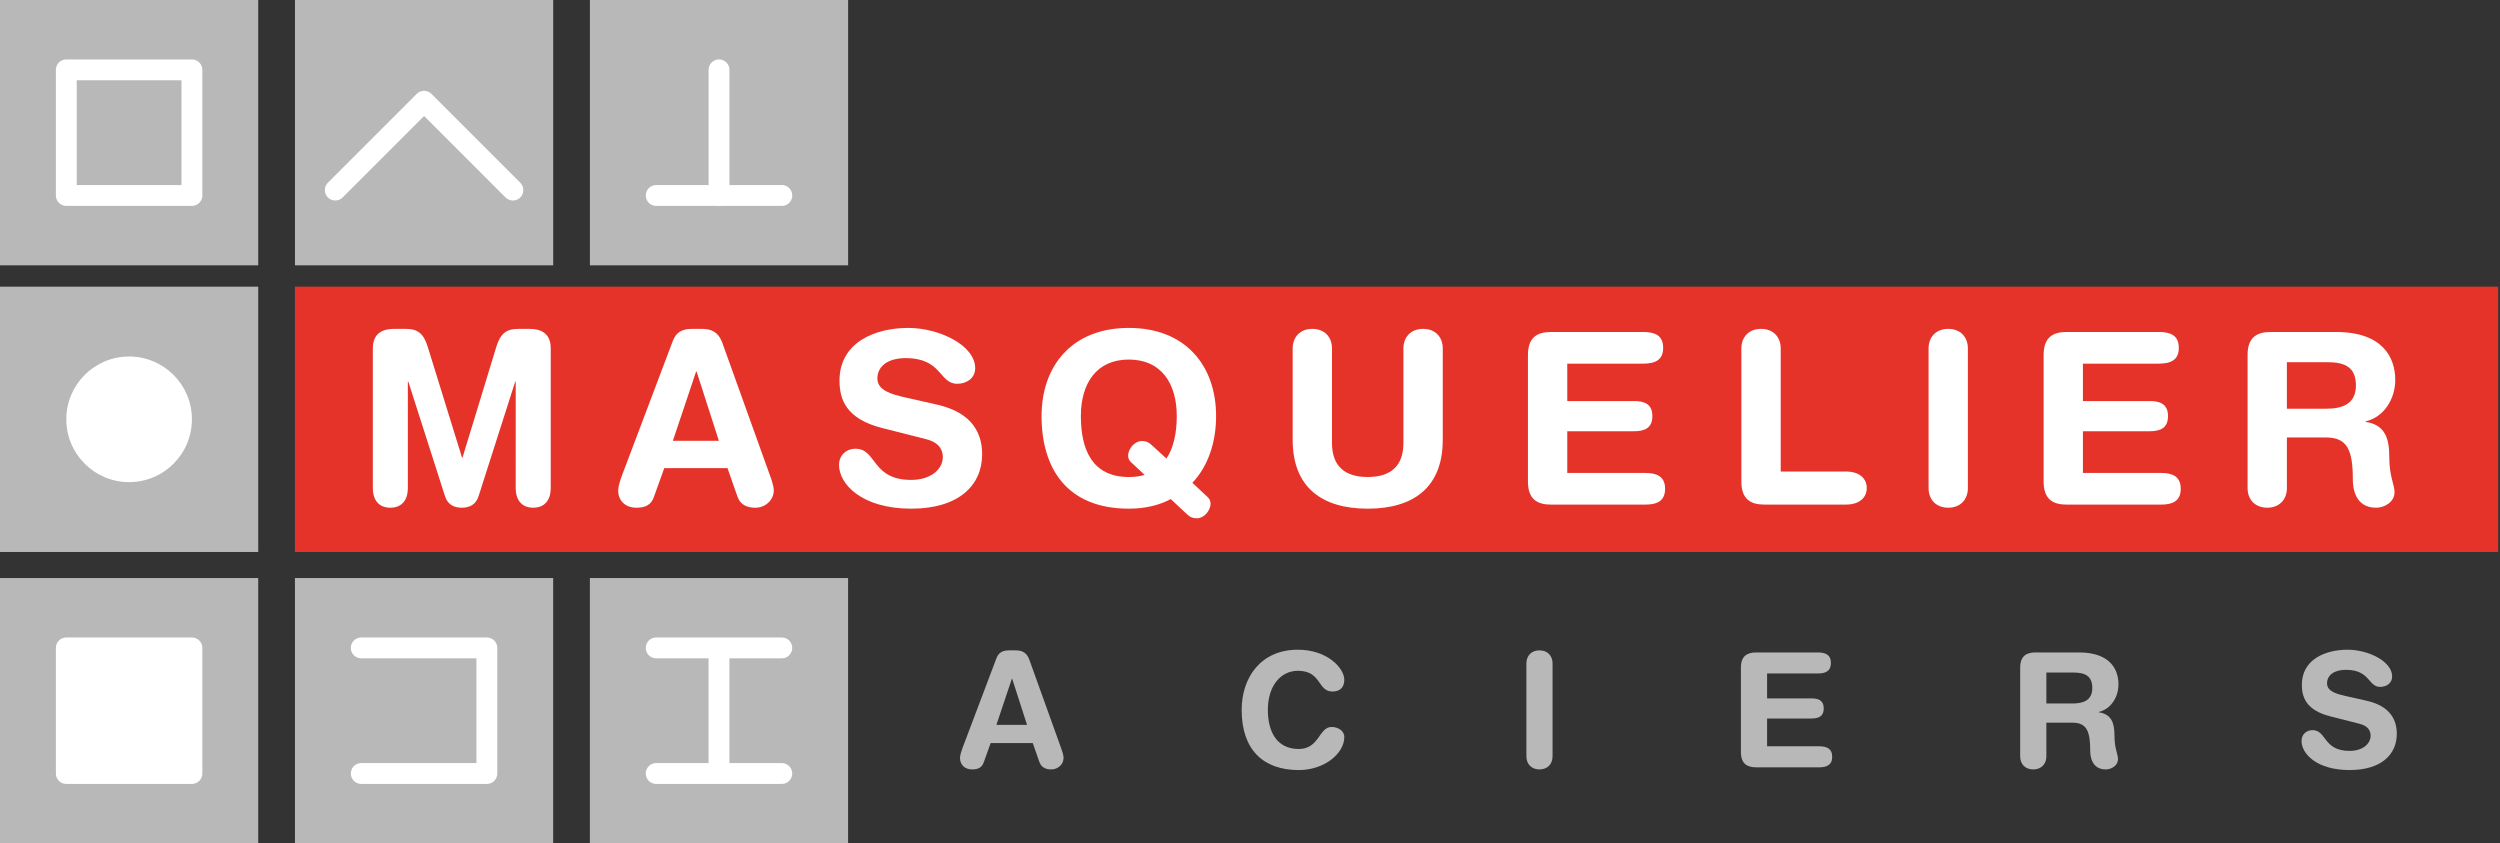 <?xml version="1.0" encoding="utf-8"?>
<!-- Generator: Adobe Illustrator 17.0.0, SVG Export Plug-In . SVG Version: 6.00 Build 0)  -->
<!DOCTYPE svg PUBLIC "-//W3C//DTD SVG 1.1//EN" "http://www.w3.org/Graphics/SVG/1.1/DTD/svg11.dtd">
<svg version="1.1" xmlns="http://www.w3.org/2000/svg" xmlns:xlink="http://www.w3.org/1999/xlink" x="0px" y="0px" width="332px"
	 height="112px" viewBox="0 0 332 112" enable-background="new 0 0 332 112" xml:space="preserve">
<rect x="0" y="0" width="332" height="112" fill="#333333" stroke="none"/>
<g id="Layer_3" display="none">
</g>
<g id="Layer_4">
</g>
<g id="Layer_5">
</g>
<g id="lettre">
	<rect x="0" y="0" fill="#B9B8B8" width="34.291" height="35.236"/>
	<rect x="39.173" y="0" fill="#B9B8B8" width="34.291" height="35.236"/>
	<rect x="39.169" y="76.765" fill="#B9B8B8" width="34.291" height="35.235"/>
	<rect x="78.336" y="76.765" fill="#B9B8B8" width="34.291" height="35.235"/>
	<rect x="78.34" y="0" fill="#B9B8B8" width="34.291" height="35.236"/>
	<rect x="0" y="76.765" fill="#B9B8B8" width="34.291" height="35.235"/>
	<rect x="0" y="38.068" fill="#B9B8B8" width="34.291" height="35.234"/>
	<rect x="39.165" y="38.067" fill="#E63329" width="292.589" height="35.238"/>
	
		<rect x="8.805" y="9.277" fill="none" stroke="#FFFFFF" stroke-width="2.768" stroke-linecap="round" stroke-linejoin="round" width="16.681" height="16.681"/>
	<polyline fill="none" stroke="#FFFFFF" stroke-width="2.768" stroke-linecap="round" stroke-linejoin="round" points="
		44.523,25.243 56.319,13.447 68.114,25.243 	"/>
	<polyline fill="none" stroke="#FFFFFF" stroke-width="2.768" stroke-linecap="round" stroke-linejoin="round" points="
		47.974,86.041 64.655,86.041 64.655,102.721 47.974,102.721 	"/>
	
		<line fill="none" stroke="#FFFFFF" stroke-width="2.768" stroke-linecap="round" stroke-linejoin="round" x1="103.822" y1="102.721" x2="87.141" y2="102.721"/>
	
		<line fill="none" stroke="#FFFFFF" stroke-width="2.768" stroke-linecap="round" stroke-linejoin="round" x1="87.141" y1="86.041" x2="103.822" y2="86.041"/>
	
		<rect x="8.805" y="86.041" fill="#FFFFFF" stroke="#FFFFFF" stroke-width="2.768" stroke-linecap="round" stroke-linejoin="round" width="16.681" height="16.681"/>
	
		<line fill="none" stroke="#FFFFFF" stroke-width="2.768" stroke-linecap="round" stroke-linejoin="round" x1="95.482" y1="86.974" x2="95.482" y2="101.291"/>
	
		<line fill="none" stroke="#FFFFFF" stroke-width="2.768" stroke-linecap="round" stroke-linejoin="round" x1="103.826" y1="25.958" x2="87.145" y2="25.958"/>
	
		<line fill="none" stroke="#FFFFFF" stroke-width="2.768" stroke-linecap="round" stroke-linejoin="round" x1="95.486" y1="9.277" x2="95.486" y2="25.958"/>
	<circle fill="#FFFFFF" cx="17.146" cy="55.686" r="8.34"/>
	<path fill="#B9B8B8" d="M132.321,87.428c0.296-0.784,0.847-1.06,1.695-1.06h0.826c0.784,0,1.484,0.189,1.866,1.271l4.196,11.677
		c0.127,0.341,0.339,0.954,0.339,1.335c0,0.849-0.742,1.528-1.631,1.528c-0.764,0-1.314-0.276-1.568-0.955l-0.891-2.544h-5.595
		l-0.911,2.544c-0.233,0.679-0.72,0.955-1.546,0.955c-0.954,0-1.611-0.595-1.611-1.528c0-0.381,0.212-0.995,0.339-1.335
		L132.321,87.428z M134.419,90.139h-0.043l-2.055,6.126h4.069L134.419,90.139z"/>
	<path fill="#B9B8B8" d="M172.356,86.282c3.982,0,6.167,2.501,6.167,3.985c0,0.976-0.53,1.568-1.568,1.568
		c-2.014,0-1.422-2.755-4.599-2.755c-2.184,0-3.985,1.887-3.985,5.194c0,2.776,1.1,5.191,4.112,5.191
		c2.733,0,2.668-2.925,4.345-2.925c0.846,0,1.695,0.489,1.695,1.336c0,2.206-2.671,4.388-6.04,4.388
		c-4.769,0-7.589-2.733-7.589-7.989C164.895,89.969,167.438,86.282,172.356,86.282z"/>
	<path fill="#B9B8B8" d="M202.706,88.106c0-1.041,0.679-1.738,1.736-1.738c1.06,0,1.738,0.698,1.738,1.738v12.334
		c0,1.038-0.679,1.739-1.738,1.739c-1.057,0-1.736-0.7-1.736-1.739V88.106z"/>
	<path fill="#B9B8B8" d="M231.193,88.677c0-1.546,0.806-2.033,2.036-2.033h8.159c1.017,0,1.757,0.295,1.757,1.398
		c0,1.103-0.741,1.398-1.757,1.398h-6.718v3.306h5.891c0.911,0,1.633,0.254,1.633,1.335c0,1.082-0.722,1.336-1.633,1.336h-5.891
		v3.688h6.886c1.019,0,1.76,0.297,1.76,1.398c0,1.103-0.741,1.4-1.76,1.4h-8.327c-1.23,0-2.036-0.489-2.036-2.036V88.677z"/>
	<path fill="#B9B8B8" d="M268.28,88.677c0-1.546,0.806-2.033,2.033-2.033h5.785c4.134,0,5.234,2.266,5.234,4.237
		c0,1.655-0.973,3.287-2.628,3.669v0.04c1.781,0.254,2.098,1.549,2.098,3.096c0,1.757,0.468,2.414,0.468,3.136
		c0,0.806-0.827,1.357-1.63,1.357c-1.909,0-2.057-1.844-2.057-2.46c0-2.668-0.489-3.75-2.395-3.75h-3.431v4.472
		c0,1.038-0.681,1.739-1.741,1.739c-1.06,0-1.736-0.7-1.736-1.739V88.677z M271.757,93.424h3.474c1.314,0,2.628-0.338,2.628-2.054
		c0-1.633-0.998-2.057-2.522-2.057h-3.58V93.424z"/>
	<path fill="#B9B8B8" d="M314.31,93.065c3.179,0.719,3.985,2.606,3.985,4.388c0,2.755-2.076,4.81-6.272,4.81
		c-4.412,0-6.38-2.203-6.38-3.858c0-0.846,0.617-1.441,1.46-1.441c1.887,0,1.4,2.755,4.92,2.755c1.801,0,2.796-0.995,2.796-2.012
		c0-0.616-0.297-1.295-1.482-1.59l-3.92-0.998c-3.158-0.806-3.731-2.541-3.731-4.174c0-3.39,3.136-4.663,6.083-4.663
		c2.709,0,5.91,1.527,5.91,3.56c0,0.87-0.741,1.379-1.59,1.379c-1.612,0-1.314-2.268-4.558-2.268c-1.606,0-2.498,0.741-2.498,1.801
		s1.271,1.401,2.374,1.655L314.31,93.065z"/>
	<path fill="#FFFFFF" d="M49.514,46.253c0-2.102,1.433-2.579,2.833-2.579h1.529c1.623,0,2.387,0.637,2.929,2.389l4.553,14.709h0.063
		l4.489-14.709c0.541-1.752,1.304-2.389,2.929-2.389h1.464c1.401,0,2.833,0.477,2.833,2.579v18.624c0,1.306-0.637,2.547-2.324,2.547
		c-1.688,0-2.325-1.241-2.325-2.547V50.679h-0.064l-4.87,15.218c-0.35,1.081-1.146,1.527-2.229,1.527
		c-1.083,0-1.878-0.446-2.228-1.527l-4.872-15.218h-0.063v14.199c0,1.306-0.637,2.547-2.324,2.547c-1.688,0-2.325-1.241-2.325-2.547
		V46.253z"/>
	<path fill="#FFFFFF" d="M89.354,45.266c0.446-1.179,1.275-1.592,2.548-1.592h1.241c1.179,0,2.229,0.287,2.802,1.91l6.303,17.542
		c0.19,0.508,0.51,1.433,0.51,2.006c0,1.273-1.114,2.293-2.452,2.293c-1.145,0-1.974-0.414-2.355-1.433l-1.338-3.82h-8.404
		l-1.369,3.82c-0.35,1.019-1.083,1.433-2.324,1.433c-1.433,0-2.42-0.892-2.42-2.293c0-0.573,0.318-1.498,0.508-2.006L89.354,45.266z
		 M92.507,49.342h-0.064l-3.089,9.2h6.114L92.507,49.342z"/>
	<path fill="#FFFFFF" d="M124.445,53.735c4.774,1.081,5.984,3.916,5.984,6.59c0,4.139-3.12,7.226-9.423,7.226
		c-6.622,0-9.583-3.312-9.583-5.793c0-1.273,0.923-2.166,2.196-2.166c2.833,0,2.101,4.139,7.386,4.139
		c2.706,0,4.203-1.498,4.203-3.025c0-0.922-0.446-1.941-2.229-2.387l-5.89-1.496c-4.743-1.21-5.603-3.82-5.603-6.272
		c0-5.093,4.712-7.004,9.137-7.004c4.076,0,8.882,2.293,8.882,5.349c0,1.304-1.114,2.069-2.387,2.069
		c-2.42,0-1.974-3.406-6.845-3.406c-2.42,0-3.756,1.114-3.756,2.705c0,1.592,1.91,2.102,3.566,2.485L124.445,53.735z"/>
	<path fill="#FFFFFF" d="M149.909,43.547c7.513,0,11.589,4.999,11.589,11.716c0,3.375-1.019,6.622-3.152,8.85l2.006,1.879
		c0.254,0.221,0.414,0.541,0.414,0.892c0,0.889-0.86,1.941-1.783,1.941c-0.764,0-1.05-0.254-1.497-0.668l-2.006-1.879
		c-1.56,0.827-3.406,1.273-5.571,1.273c-8.215,0-11.589-5.347-11.589-12.289C138.32,48.546,142.395,43.547,149.909,43.547z
		 M149.909,63.347c0.795,0,1.496-0.095,2.101-0.287l-1.783-1.655c-0.254-0.222-0.414-0.541-0.414-0.892
		c0-0.889,0.86-1.94,1.783-1.94c0.764,0,1.05,0.253,1.496,0.666l1.814,1.657c0.956-1.433,1.369-3.439,1.369-5.635
		c0-4.393-2.101-7.513-6.367-7.513s-6.368,3.12-6.368,7.513C143.541,59.654,145.006,63.347,149.909,63.347z"/>
	<path fill="#FFFFFF" d="M171.667,46.284c0-1.56,1.019-2.61,2.612-2.61c1.59,0,2.609,1.05,2.609,2.61v12.543
		c0,3.12,1.752,4.52,4.745,4.52c2.993,0,4.742-1.401,4.742-4.52V46.284c0-1.56,1.019-2.61,2.612-2.61c1.592,0,2.611,1.05,2.611,2.61
		v12.131c0,6.303-3.885,9.137-9.965,9.137c-6.08,0-9.965-2.833-9.965-9.137V46.284z"/>
	<path fill="#FFFFFF" d="M202.911,47.144c0-2.324,1.211-3.056,3.058-3.056h12.255c1.53,0,2.644,0.446,2.644,2.102
		c0,1.656-1.114,2.101-2.644,2.101h-10.092v4.967h8.851c1.371,0,2.452,0.382,2.452,2.006c0,1.623-1.081,2.006-2.452,2.006h-8.851
		v5.538h10.349c1.528,0,2.642,0.446,2.642,2.103c0,1.655-1.114,2.101-2.642,2.101h-12.512c-1.847,0-3.058-0.733-3.058-3.058V47.144z
		"/>
	<path fill="#FFFFFF" d="M231.255,46.284c0-1.56,1.019-2.61,2.612-2.61c1.592,0,2.611,1.05,2.611,2.61v16.333h8.722
		c1.498,0,2.706,0.762,2.706,2.195c0,1.433-1.209,2.198-2.706,2.198h-10.887c-1.847,0-3.058-0.733-3.058-3.058V46.284z"/>
	<path fill="#FFFFFF" d="M256.114,46.284c0-1.56,1.017-2.61,2.612-2.61c1.59,0,2.609,1.05,2.609,2.61v18.529
		c0,1.56-1.019,2.611-2.609,2.611c-1.595,0-2.612-1.051-2.612-2.611V46.284z"/>
	<path fill="#FFFFFF" d="M271.392,47.144c0-2.324,1.208-3.056,3.057-3.056h12.255c1.528,0,2.641,0.446,2.641,2.102
		c0,1.656-1.114,2.101-2.641,2.101h-10.092v4.967h8.851c1.368,0,2.449,0.382,2.449,2.006c0,1.623-1.081,2.006-2.449,2.006h-8.851
		v5.538h10.349c1.525,0,2.641,0.446,2.641,2.103c0,1.655-1.116,2.101-2.641,2.101h-12.512c-1.849,0-3.057-0.733-3.057-3.058V47.144z
		"/>
	<path fill="#FFFFFF" d="M298.478,47.144c0-2.324,1.209-3.056,3.055-3.056h8.695c6.207,0,7.862,3.406,7.862,6.368
		c0,2.483-1.465,4.934-3.947,5.507v0.064c2.676,0.382,3.152,2.325,3.152,4.647c0,2.644,0.698,3.631,0.698,4.712
		c0,1.211-1.238,2.038-2.449,2.038c-2.866,0-3.087-2.771-3.087-3.693c0-4.012-0.736-5.636-3.601-5.636h-5.156v6.717
		c0,1.56-1.022,2.611-2.609,2.611c-1.595,0-2.612-1.051-2.612-2.611V47.144z M303.699,54.276h5.22c1.974,0,3.947-0.51,3.947-3.087
		c0-2.452-1.492-3.089-3.785-3.089h-5.383V54.276z"/>
</g>
</svg>
